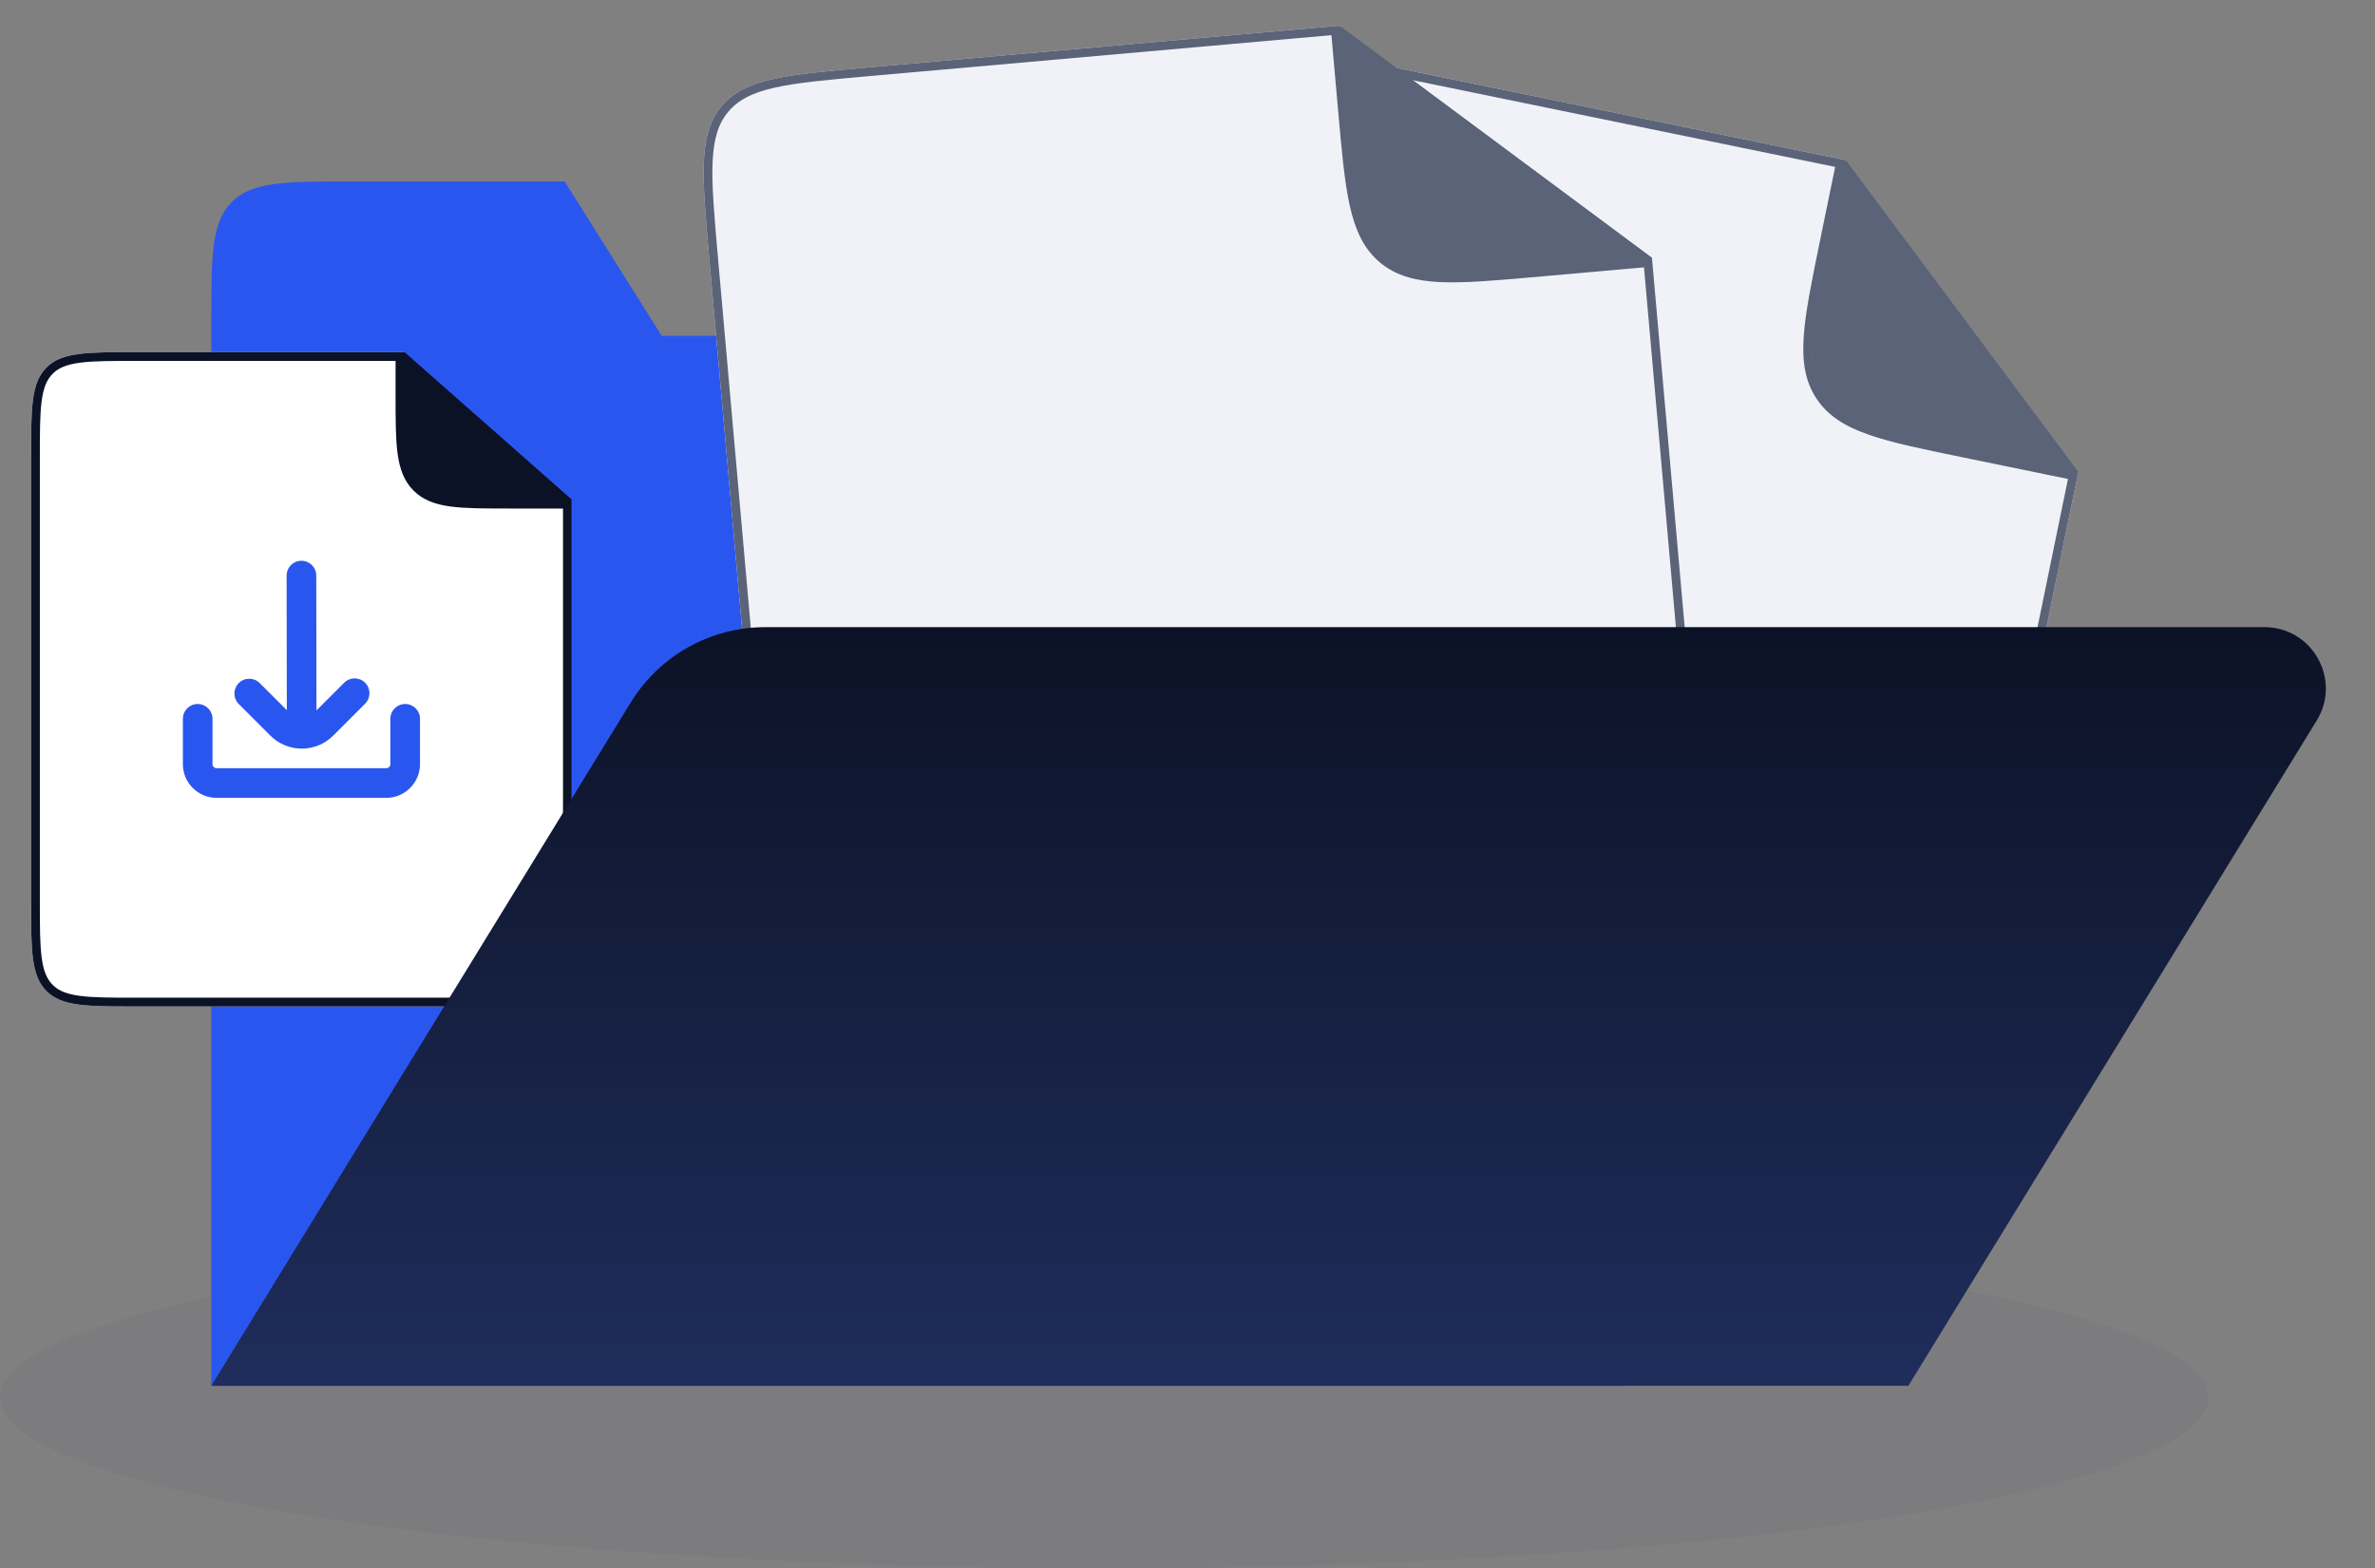 <svg width="271" height="179" viewBox="0 0 271 179" fill="none" xmlns="http://www.w3.org/2000/svg">
<rect x="0" y="0" width="271" height="179" fill="#808080" stroke="none"/>
<ellipse cx="126" cy="159.5" rx="126" ry="19.5" fill="#5A6378" fill-opacity="0.1"/>
<path d="M24.113 36.71C24.113 29.167 24.113 25.396 26.456 23.053C28.799 20.71 32.57 20.71 40.113 20.71H64.43L75.507 38.333H169.384C176.926 38.333 180.697 38.333 183.04 40.676C185.384 43.019 185.384 46.79 185.384 54.333V158.169H24.113V36.71Z" fill="#2A56F0"/>
<path d="M210.582 18.27L208.662 27.622C206.766 36.858 205.817 41.475 208.097 44.933C210.377 48.392 214.995 49.34 224.23 51.236L237.146 53.888L210.582 18.27Z" fill="#5A6378"/>
<path d="M115.807 112.089C113.91 121.324 112.962 125.942 115.242 129.4C117.522 132.859 122.139 133.807 131.375 135.703L197.155 149.211C206.391 151.107 211.009 152.055 214.467 149.775C217.925 147.495 218.873 142.878 220.77 133.642L237.146 53.888L224.23 51.236C214.995 49.34 210.377 48.392 208.097 44.933C205.817 41.475 206.766 36.858 208.662 27.622L210.582 18.27L157.718 7.415C148.482 5.519 143.865 4.57 140.406 6.85C136.948 9.13 136 13.748 134.104 22.983L115.807 112.089Z" fill="#F1F2F7"/>
<path d="M210.848 19.463L235.96 53.134L224.331 50.746C219.699 49.795 216.275 49.091 213.72 48.199C211.179 47.31 209.57 46.259 208.515 44.658C207.459 43.057 207.127 41.164 207.312 38.479C207.499 35.779 208.201 32.354 209.152 27.723L210.848 19.463ZM209.992 18.66L208.172 27.521L208.164 27.561C207.223 32.145 206.506 35.635 206.315 38.41C206.122 41.207 206.456 43.352 207.68 45.209C208.904 47.066 210.744 48.218 213.391 49.142C216.016 50.06 219.506 50.776 224.091 51.718L224.13 51.726L236.556 54.278L220.28 133.542C219.329 138.173 218.625 141.597 217.732 144.152C216.844 146.693 215.793 148.302 214.192 149.358C212.59 150.413 210.697 150.746 208.012 150.56C205.312 150.374 201.888 149.672 197.256 148.721L131.475 135.213C126.844 134.262 123.42 133.558 120.865 132.665C118.324 131.777 116.715 130.726 115.659 129.125C114.604 127.524 114.272 125.631 114.457 122.946C114.643 120.246 115.345 116.821 116.296 112.19L134.593 23.084C135.544 18.452 136.249 15.028 137.141 12.473C138.029 9.932 139.08 8.323 140.682 7.268C142.283 6.212 144.176 5.88 146.861 6.065C149.561 6.252 152.986 6.954 157.617 7.905L209.992 18.66Z" stroke="#5A6378"/>
<path d="M152.832 2.93L153.674 12.439C154.507 21.831 154.923 26.526 158.099 29.185C161.275 31.844 165.971 31.428 175.362 30.596L188.496 29.432L152.832 2.93Z" fill="#5A6378"/>
<path d="M88.949 119.991C89.781 129.383 90.197 134.078 93.374 136.737C96.55 139.396 101.245 138.98 110.636 138.148L177.527 132.219C186.919 131.387 191.614 130.971 194.273 127.795C196.932 124.619 196.516 119.923 195.684 110.532L188.496 29.432L175.362 30.596C165.971 31.428 161.275 31.844 158.099 29.185C154.923 26.526 154.507 21.831 153.674 12.439L152.832 2.93L99.075 7.694C89.683 8.526 84.988 8.943 82.329 12.119C79.67 15.295 80.086 19.99 80.918 29.382L88.949 119.991Z" fill="#F1F2F7"/>
<path d="M153.428 3.996L187.144 29.05L175.318 30.098C170.608 30.515 167.126 30.823 164.422 30.7C161.733 30.578 159.89 30.033 158.42 28.802C156.949 27.571 156.088 25.852 155.496 23.227C154.9 20.587 154.59 17.105 154.173 12.395L153.428 3.996ZM152.378 3.472L153.176 12.484L153.18 12.523C153.593 17.185 153.908 20.734 154.52 23.447C155.138 26.182 156.073 28.141 157.778 29.569C159.484 30.997 161.576 31.572 164.377 31.699C167.155 31.825 170.704 31.511 175.366 31.097L175.406 31.094L188.042 29.974L195.186 110.576C195.603 115.286 195.911 118.768 195.788 121.471C195.666 124.16 195.121 126.003 193.89 127.474C192.659 128.944 190.94 129.805 188.315 130.398C185.675 130.994 182.193 131.304 177.483 131.721L110.592 137.65C105.883 138.067 102.4 138.375 99.697 138.252C97.008 138.13 95.165 137.585 93.695 136.354C92.224 135.123 91.363 133.404 90.77 130.779C90.174 128.139 89.864 124.657 89.447 119.947L81.416 29.337C80.999 24.628 80.692 21.145 80.814 18.442C80.936 15.753 81.481 13.91 82.712 12.44C83.943 10.969 85.662 10.108 88.287 9.515C90.927 8.919 94.409 8.61 99.119 8.192L152.378 3.472Z" stroke="#5A6378"/>
<path d="M46.136 40.192V45.041C46.136 50.698 46.136 53.526 47.893 55.284C49.65 57.041 52.479 57.041 58.136 57.041H65.242L46.136 40.192Z" fill="#0C1226"/>
<path d="M3.548 102.874C3.548 108.531 3.548 111.36 5.305 113.117C7.063 114.874 9.891 114.874 15.548 114.874H53.242C58.899 114.874 61.728 114.874 63.485 113.117C65.242 111.36 65.242 108.531 65.242 102.874V57.041H58.136C52.479 57.041 49.65 57.041 47.893 55.284C46.136 53.526 46.136 50.698 46.136 45.041V40.192H15.548C9.891 40.192 7.063 40.192 5.305 41.949C3.548 43.707 3.548 46.535 3.548 52.192V102.874Z" fill="white"/>
<path d="M45.636 45.08C45.636 47.876 45.636 50.024 45.86 51.691C46.087 53.381 46.552 54.65 47.539 55.637C48.526 56.624 49.796 57.09 51.485 57.317C53.152 57.541 55.301 57.541 58.096 57.541H58.136H64.742V102.874C64.742 105.717 64.741 107.799 64.527 109.391C64.315 110.97 63.902 111.993 63.131 112.763C62.361 113.534 61.338 113.947 59.759 114.159C58.166 114.373 56.085 114.374 53.242 114.374H15.548C12.706 114.374 10.624 114.373 9.031 114.159C7.453 113.947 6.429 113.534 5.659 112.763C4.889 111.993 4.476 110.97 4.263 109.391C4.049 107.799 4.048 105.717 4.048 102.874V52.192C4.048 49.349 4.049 47.268 4.263 45.675C4.476 44.096 4.889 43.073 5.659 42.303C6.429 41.532 7.453 41.119 9.031 40.907C10.624 40.693 12.706 40.692 15.548 40.692H45.636V45.041V45.08ZM46.636 41.3L63.919 56.541H58.136C55.293 56.541 53.211 56.54 51.618 56.326C50.04 56.114 49.017 55.7 48.246 54.93C47.476 54.16 47.063 53.136 46.851 51.558C46.637 49.965 46.636 47.883 46.636 45.041V41.3Z" stroke="#0C1226"/>
<g clip-path="url(#clip0_56_1336)">
<path d="M30.845 83.96C32.826 85.941 36.039 85.941 38.02 83.96L38.02 83.96L41.641 80.338C42.313 79.689 42.332 78.619 41.683 77.947C41.034 77.275 39.963 77.257 39.292 77.906C39.278 77.919 39.264 77.933 39.25 77.947L36.112 81.084L36.086 65.695C36.086 64.761 35.329 64.004 34.395 64.004C33.461 64.004 32.704 64.761 32.704 65.695L32.728 81.059L29.615 77.946C28.943 77.297 27.872 77.316 27.224 77.987C26.59 78.643 26.59 79.682 27.224 80.337L30.845 83.96Z" fill="#2A56F0"/>
<path d="M46.233 80.352C45.299 80.352 44.542 81.109 44.542 82.043V87.219C44.542 87.474 44.336 87.68 44.081 87.68H24.709C24.455 87.68 24.249 87.474 24.248 87.219V82.043C24.248 81.109 23.491 80.352 22.557 80.352C21.623 80.352 20.866 81.109 20.866 82.043V87.219C20.868 89.341 22.588 91.06 24.709 91.063H44.081C46.203 91.06 47.922 89.341 47.925 87.219V82.043C47.925 81.109 47.167 80.352 46.233 80.352Z" fill="#2A56F0"/>
</g>
<path d="M71.978 80.166C75.251 74.832 81.061 71.58 87.32 71.58H258.381C263.854 71.58 267.21 77.577 264.348 82.241L217.756 158.169H24.113L71.978 80.166Z" fill="url(#paint0_linear_56_1336)"/>
<defs>
<linearGradient id="paint0_linear_56_1336" x1="147.501" y1="71.58" x2="147.501" y2="158.169" gradientUnits="userSpaceOnUse">
<stop stop-color="#0C1226"/>
<stop offset="1" stop-color="#1F2D5C"/>
</linearGradient>
<clipPath id="clip0_56_1336">
<rect width="27.059" height="27.059" fill="white" transform="translate(20.866 64.004)"/>
</clipPath>
</defs>
</svg>
